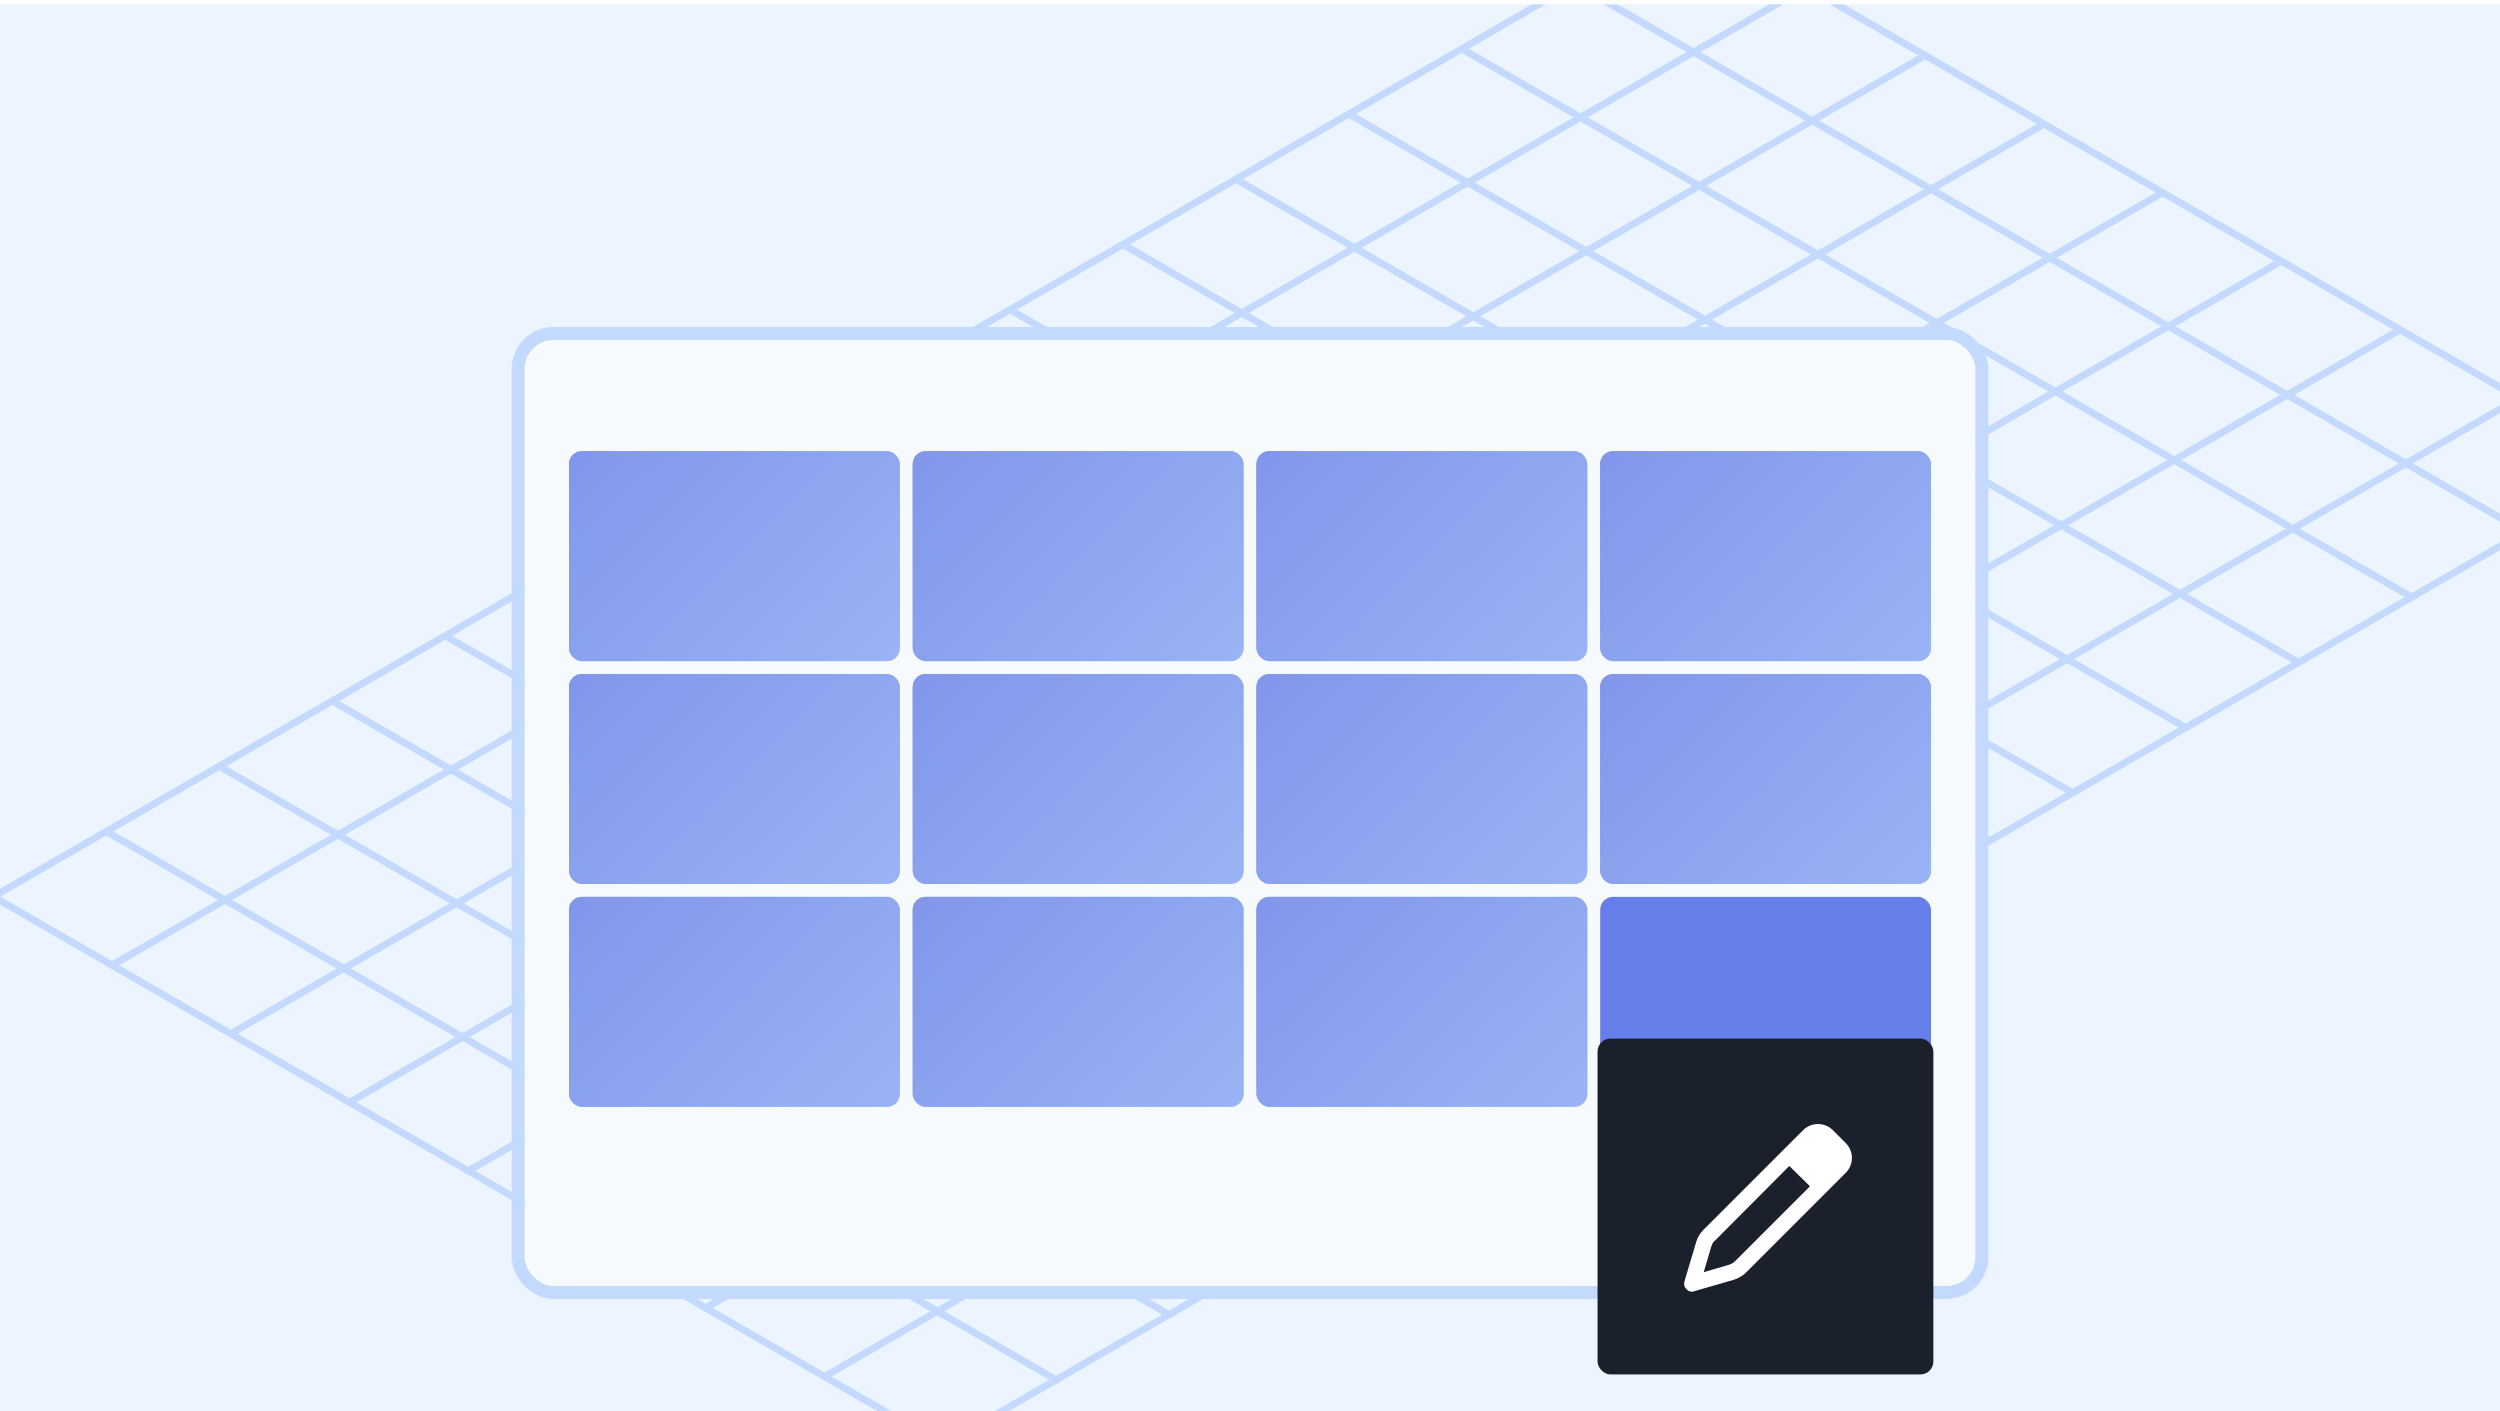 <svg width="388" height="219" viewBox="0 0 388 219" fill="none" xmlns="http://www.w3.org/2000/svg">
<g clip-path="url(#clip0_9536_1437)">
<rect width="388" height="218.307" transform="translate(0 0.682)" fill="#EBF4FF"/>
<line y1="-0.633" x2="303.668" y2="-0.633" transform="matrix(0.866 -0.5 0.866 0.5 -1.039 139.793)" stroke="#C3DAFE" stroke-width="1.265"/>
<line y1="-0.633" x2="303.668" y2="-0.633" transform="matrix(0.866 -0.5 0.866 0.5 17.393 150.433)" stroke="#C3DAFE" stroke-width="1.265"/>
<line y1="-0.633" x2="303.668" y2="-0.633" transform="matrix(0.866 -0.5 0.866 0.5 35.81 161.068)" stroke="#C3DAFE" stroke-width="1.265"/>
<line y1="-0.633" x2="303.668" y2="-0.633" transform="matrix(0.866 -0.5 0.866 0.5 54.242 171.707)" stroke="#C3DAFE" stroke-width="1.265"/>
<line y1="-0.633" x2="303.668" y2="-0.633" transform="matrix(0.866 -0.5 0.866 0.5 72.676 182.347)" stroke="#C3DAFE" stroke-width="1.265"/>
<line y1="-0.633" x2="303.668" y2="-0.633" transform="matrix(0.866 -0.5 0.866 0.5 91.096 192.981)" stroke="#C3DAFE" stroke-width="1.265"/>
<line y1="-0.633" x2="303.668" y2="-0.633" transform="matrix(0.866 -0.5 0.866 0.5 109.525 203.626)" stroke="#C3DAFE" stroke-width="1.265"/>
<line y1="-0.633" x2="303.668" y2="-0.633" transform="matrix(0.866 -0.5 0.866 0.5 127.957 214.266)" stroke="#C3DAFE" stroke-width="1.265"/>
<line y1="-0.633" x2="303.668" y2="-0.633" transform="matrix(0.866 -0.5 0.866 0.5 146.379 224.9)" stroke="#C3DAFE" stroke-width="1.265"/>
<line y1="-0.633" x2="170.223" y2="-0.633" transform="matrix(0.866 0.5 -0.866 0.5 139.223 58.822)" stroke="#C3DAFE" stroke-width="1.265"/>
<line y1="-0.633" x2="170.223" y2="-0.633" transform="matrix(0.866 0.5 -0.866 0.5 121.689 68.942)" stroke="#C3DAFE" stroke-width="1.265"/>
<line y1="-0.633" x2="170.223" y2="-0.633" transform="matrix(0.866 0.5 -0.866 0.5 261.951 -12.029)" stroke="#C3DAFE" stroke-width="1.265"/>
<line y1="-0.633" x2="170.223" y2="-0.633" transform="matrix(0.866 0.5 -0.866 0.5 104.156 79.061)" stroke="#C3DAFE" stroke-width="1.265"/>
<line y1="-0.633" x2="170.223" y2="-0.633" transform="matrix(0.866 0.5 -0.866 0.5 244.418 -1.91)" stroke="#C3DAFE" stroke-width="1.265"/>
<line y1="-0.633" x2="170.223" y2="-0.633" transform="matrix(0.866 0.5 -0.866 0.5 86.625 89.186)" stroke="#C3DAFE" stroke-width="1.265"/>
<line y1="-0.633" x2="170.223" y2="-0.633" transform="matrix(0.866 0.5 -0.866 0.5 226.885 8.215)" stroke="#C3DAFE" stroke-width="1.265"/>
<line y1="-0.633" x2="170.223" y2="-0.633" transform="matrix(0.866 0.5 -0.866 0.5 69.092 99.305)" stroke="#C3DAFE" stroke-width="1.265"/>
<line y1="-0.633" x2="170.223" y2="-0.633" transform="matrix(0.866 0.5 -0.866 0.5 209.354 18.334)" stroke="#C3DAFE" stroke-width="1.265"/>
<line y1="-0.633" x2="170.223" y2="-0.633" transform="matrix(0.866 0.5 -0.866 0.5 51.559 109.43)" stroke="#C3DAFE" stroke-width="1.265"/>
<line y1="-0.633" x2="170.223" y2="-0.633" transform="matrix(0.866 0.5 -0.866 0.5 191.82 28.454)" stroke="#C3DAFE" stroke-width="1.265"/>
<line y1="-0.633" x2="170.223" y2="-0.633" transform="matrix(0.866 0.5 -0.866 0.5 34.025 119.549)" stroke="#C3DAFE" stroke-width="1.265"/>
<line y1="-0.633" x2="170.223" y2="-0.633" transform="matrix(0.866 0.5 -0.866 0.5 174.287 38.578)" stroke="#C3DAFE" stroke-width="1.265"/>
<line y1="-0.633" x2="170.223" y2="-0.633" transform="matrix(0.866 0.5 -0.866 0.5 16.494 129.669)" stroke="#C3DAFE" stroke-width="1.265"/>
<line y1="-0.633" x2="170.223" y2="-0.633" transform="matrix(0.866 0.5 -0.866 0.5 156.754 48.698)" stroke="#C3DAFE" stroke-width="1.265"/>
<line y1="-0.633" x2="170.223" y2="-0.633" transform="matrix(0.866 0.5 -0.866 0.5 -1.039 139.793)" stroke="#C3DAFE" stroke-width="1.265"/>
<g filter="url(#filter0_ddd_9536_1437)">
<rect x="81.408" y="30.758" width="225.183" height="146.832" rx="4.509" fill="#F7FAFC"/>
<rect x="80.408" y="29.758" width="227.183" height="148.832" rx="5.509" stroke="#C3DAFE" stroke-width="2"/>
</g>
<rect x="88.309" y="70.022" width="51.345" height="32.585" rx="2" fill="url(#paint0_linear_9536_1437)"/>
<rect x="88.309" y="70.022" width="51.345" height="32.585" rx="2" fill="url(#paint1_linear_9536_1437)"/>
<rect x="88.309" y="104.607" width="51.345" height="32.585" rx="2" fill="url(#paint2_linear_9536_1437)"/>
<rect x="88.309" y="104.607" width="51.345" height="32.585" rx="2" fill="url(#paint3_linear_9536_1437)"/>
<rect x="88.309" y="139.191" width="51.345" height="32.585" rx="2" fill="url(#paint4_linear_9536_1437)"/>
<rect x="88.309" y="139.191" width="51.345" height="32.585" rx="2" fill="url(#paint5_linear_9536_1437)"/>
<rect x="141.654" y="70.022" width="51.345" height="32.585" rx="2" fill="url(#paint6_linear_9536_1437)"/>
<rect x="141.654" y="70.022" width="51.345" height="32.585" rx="2" fill="url(#paint7_linear_9536_1437)"/>
<rect x="141.654" y="104.607" width="51.345" height="32.585" rx="2" fill="url(#paint8_linear_9536_1437)"/>
<rect x="141.654" y="104.607" width="51.345" height="32.585" rx="2" fill="url(#paint9_linear_9536_1437)"/>
<rect x="141.654" y="139.191" width="51.345" height="32.585" rx="2" fill="url(#paint10_linear_9536_1437)"/>
<rect x="141.654" y="139.191" width="51.345" height="32.585" rx="2" fill="url(#paint11_linear_9536_1437)"/>
<rect x="195" y="70.022" width="51.345" height="32.585" rx="2" fill="url(#paint12_linear_9536_1437)"/>
<rect x="195" y="70.022" width="51.345" height="32.585" rx="2" fill="url(#paint13_linear_9536_1437)"/>
<rect x="195" y="104.607" width="51.345" height="32.585" rx="2" fill="url(#paint14_linear_9536_1437)"/>
<rect x="195" y="104.607" width="51.345" height="32.585" rx="2" fill="url(#paint15_linear_9536_1437)"/>
<rect x="195" y="139.191" width="51.345" height="32.585" rx="2" fill="url(#paint16_linear_9536_1437)"/>
<rect x="195" y="139.191" width="51.345" height="32.585" rx="2" fill="url(#paint17_linear_9536_1437)"/>
<rect x="248.346" y="70.022" width="51.345" height="32.585" rx="2" fill="url(#paint18_linear_9536_1437)"/>
<rect x="248.346" y="70.022" width="51.345" height="32.585" rx="2" fill="url(#paint19_linear_9536_1437)"/>
<rect x="248.346" y="104.607" width="51.345" height="32.585" rx="2" fill="url(#paint20_linear_9536_1437)"/>
<rect x="248.346" y="104.607" width="51.345" height="32.585" rx="2" fill="url(#paint21_linear_9536_1437)"/>
<rect x="248.346" y="139.191" width="51.345" height="32.585" rx="2" fill="#667EEA"/>
<g filter="url(#filter1_ddd_9536_1437)">
<rect x="247.939" y="139.191" width="52.119" height="52.119" rx="2" fill="#1A202C"/>
<path d="M264.365 168.88L279.837 153.407C281.11 152.135 283.197 152.135 284.469 153.407L286.454 155.392C286.607 155.545 286.759 155.749 286.861 155.901C287.726 157.174 287.574 158.904 286.454 160.024L270.981 175.497C270.93 175.548 270.829 175.599 270.778 175.7C270.269 176.108 269.709 176.413 269.098 176.617L262.939 178.398C262.532 178.551 262.074 178.449 261.769 178.093C261.413 177.787 261.311 177.329 261.413 176.922L263.245 170.763C263.448 170.051 263.856 169.389 264.365 168.88ZM265.586 171.476L264.415 175.446L268.385 174.275C268.691 174.173 268.996 174.021 269.251 173.766L280.906 162.111L277.7 158.955L266.095 170.611C266.044 170.611 266.044 170.662 265.993 170.712C265.79 170.916 265.688 171.171 265.586 171.476Z" fill="white"/>
</g>
</g>
<defs>
<filter id="filter0_ddd_9536_1437" x="33.408" y="-17.242" width="321.182" height="256.832" filterUnits="userSpaceOnUse" color-interpolation-filters="sRGB">
<feFlood flood-opacity="0" result="BackgroundImageFix"/>
<feColorMatrix in="SourceAlpha" type="matrix" values="0 0 0 0 0 0 0 0 0 0 0 0 0 0 0 0 0 0 127 0" result="hardAlpha"/>
<feOffset dy="18"/>
<feGaussianBlur stdDeviation="21"/>
<feColorMatrix type="matrix" values="0 0 0 0 0.09 0 0 0 0 0.169 0 0 0 0 0.302 0 0 0 0.08 0"/>
<feBlend mode="normal" in2="BackgroundImageFix" result="effect1_dropShadow_9536_1437"/>
<feColorMatrix in="SourceAlpha" type="matrix" values="0 0 0 0 0 0 0 0 0 0 0 0 0 0 0 0 0 0 127 0" result="hardAlpha"/>
<feOffset dy="4"/>
<feGaussianBlur stdDeviation="13"/>
<feColorMatrix type="matrix" values="0 0 0 0 0.09 0 0 0 0 0.169 0 0 0 0 0.302 0 0 0 0.05 0"/>
<feBlend mode="normal" in2="effect1_dropShadow_9536_1437" result="effect2_dropShadow_9536_1437"/>
<feColorMatrix in="SourceAlpha" type="matrix" values="0 0 0 0 0 0 0 0 0 0 0 0 0 0 0 0 0 0 127 0" result="hardAlpha"/>
<feOffset/>
<feGaussianBlur stdDeviation="23"/>
<feComposite in2="hardAlpha" operator="out"/>
<feColorMatrix type="matrix" values="0 0 0 0 0.09 0 0 0 0 0.169 0 0 0 0 0.302 0 0 0 0.01 0"/>
<feBlend mode="normal" in2="effect2_dropShadow_9536_1437" result="effect3_dropShadow_9536_1437"/>
<feBlend mode="normal" in="SourceGraphic" in2="effect3_dropShadow_9536_1437" result="shape"/>
</filter>
<filter id="filter1_ddd_9536_1437" x="201.939" y="93.191" width="144.525" height="158.119" filterUnits="userSpaceOnUse" color-interpolation-filters="sRGB">
<feFlood flood-opacity="0" result="BackgroundImageFix"/>
<feColorMatrix in="SourceAlpha" type="matrix" values="0 0 0 0 0 0 0 0 0 0 0 0 0 0 0 0 0 0 127 0" result="hardAlpha"/>
<feOffset dy="18"/>
<feGaussianBlur stdDeviation="21"/>
<feColorMatrix type="matrix" values="0 0 0 0 0.09 0 0 0 0 0.169 0 0 0 0 0.302 0 0 0 0.08 0"/>
<feBlend mode="normal" in2="BackgroundImageFix" result="effect1_dropShadow_9536_1437"/>
<feColorMatrix in="SourceAlpha" type="matrix" values="0 0 0 0 0 0 0 0 0 0 0 0 0 0 0 0 0 0 127 0" result="hardAlpha"/>
<feOffset dy="4"/>
<feGaussianBlur stdDeviation="13"/>
<feColorMatrix type="matrix" values="0 0 0 0 0.09 0 0 0 0 0.169 0 0 0 0 0.302 0 0 0 0.05 0"/>
<feBlend mode="normal" in2="effect1_dropShadow_9536_1437" result="effect2_dropShadow_9536_1437"/>
<feColorMatrix in="SourceAlpha" type="matrix" values="0 0 0 0 0 0 0 0 0 0 0 0 0 0 0 0 0 0 127 0" result="hardAlpha"/>
<feOffset/>
<feGaussianBlur stdDeviation="23"/>
<feComposite in2="hardAlpha" operator="out"/>
<feColorMatrix type="matrix" values="0 0 0 0 0.09 0 0 0 0 0.169 0 0 0 0 0.302 0 0 0 0.01 0"/>
<feBlend mode="normal" in2="effect2_dropShadow_9536_1437" result="effect3_dropShadow_9536_1437"/>
<feBlend mode="normal" in="SourceGraphic" in2="effect3_dropShadow_9536_1437" result="shape"/>
</filter>
<linearGradient id="paint0_linear_9536_1437" x1="73.593" y1="36.298" x2="156.538" y2="119.658" gradientUnits="userSpaceOnUse">
<stop stop-color="#5A67D8"/>
<stop offset="0.635" stop-color="#A3BFFA"/>
<stop offset="1" stop-color="#A3BFFA"/>
</linearGradient>
<linearGradient id="paint1_linear_9536_1437" x1="36.917" y1="-11.324" x2="160.887" y2="115.559" gradientUnits="userSpaceOnUse">
<stop stop-color="#5A67D8"/>
<stop offset="0.995" stop-color="#A3BFFA"/>
</linearGradient>
<linearGradient id="paint2_linear_9536_1437" x1="73.593" y1="70.883" x2="156.538" y2="154.243" gradientUnits="userSpaceOnUse">
<stop stop-color="#5A67D8"/>
<stop offset="0.635" stop-color="#A3BFFA"/>
<stop offset="1" stop-color="#A3BFFA"/>
</linearGradient>
<linearGradient id="paint3_linear_9536_1437" x1="36.917" y1="23.26" x2="160.887" y2="150.143" gradientUnits="userSpaceOnUse">
<stop stop-color="#5A67D8"/>
<stop offset="0.995" stop-color="#A3BFFA"/>
</linearGradient>
<linearGradient id="paint4_linear_9536_1437" x1="73.593" y1="105.468" x2="156.538" y2="188.827" gradientUnits="userSpaceOnUse">
<stop stop-color="#5A67D8"/>
<stop offset="0.635" stop-color="#A3BFFA"/>
<stop offset="1" stop-color="#A3BFFA"/>
</linearGradient>
<linearGradient id="paint5_linear_9536_1437" x1="36.917" y1="57.845" x2="160.887" y2="184.728" gradientUnits="userSpaceOnUse">
<stop stop-color="#5A67D8"/>
<stop offset="0.995" stop-color="#A3BFFA"/>
</linearGradient>
<linearGradient id="paint6_linear_9536_1437" x1="126.938" y1="36.298" x2="209.883" y2="119.658" gradientUnits="userSpaceOnUse">
<stop stop-color="#5A67D8"/>
<stop offset="0.635" stop-color="#A3BFFA"/>
<stop offset="1" stop-color="#A3BFFA"/>
</linearGradient>
<linearGradient id="paint7_linear_9536_1437" x1="90.263" y1="-11.324" x2="214.232" y2="115.559" gradientUnits="userSpaceOnUse">
<stop stop-color="#5A67D8"/>
<stop offset="0.995" stop-color="#A3BFFA"/>
</linearGradient>
<linearGradient id="paint8_linear_9536_1437" x1="126.938" y1="70.883" x2="209.883" y2="154.243" gradientUnits="userSpaceOnUse">
<stop stop-color="#5A67D8"/>
<stop offset="0.635" stop-color="#A3BFFA"/>
<stop offset="1" stop-color="#A3BFFA"/>
</linearGradient>
<linearGradient id="paint9_linear_9536_1437" x1="90.263" y1="23.26" x2="214.232" y2="150.143" gradientUnits="userSpaceOnUse">
<stop stop-color="#5A67D8"/>
<stop offset="0.995" stop-color="#A3BFFA"/>
</linearGradient>
<linearGradient id="paint10_linear_9536_1437" x1="126.938" y1="105.468" x2="209.883" y2="188.827" gradientUnits="userSpaceOnUse">
<stop stop-color="#5A67D8"/>
<stop offset="0.635" stop-color="#A3BFFA"/>
<stop offset="1" stop-color="#A3BFFA"/>
</linearGradient>
<linearGradient id="paint11_linear_9536_1437" x1="90.263" y1="57.845" x2="214.232" y2="184.728" gradientUnits="userSpaceOnUse">
<stop stop-color="#5A67D8"/>
<stop offset="0.995" stop-color="#A3BFFA"/>
</linearGradient>
<linearGradient id="paint12_linear_9536_1437" x1="180.284" y1="36.298" x2="263.229" y2="119.658" gradientUnits="userSpaceOnUse">
<stop stop-color="#5A67D8"/>
<stop offset="0.635" stop-color="#A3BFFA"/>
<stop offset="1" stop-color="#A3BFFA"/>
</linearGradient>
<linearGradient id="paint13_linear_9536_1437" x1="143.609" y1="-11.324" x2="267.578" y2="115.559" gradientUnits="userSpaceOnUse">
<stop stop-color="#5A67D8"/>
<stop offset="0.995" stop-color="#A3BFFA"/>
</linearGradient>
<linearGradient id="paint14_linear_9536_1437" x1="180.284" y1="70.883" x2="263.229" y2="154.243" gradientUnits="userSpaceOnUse">
<stop stop-color="#5A67D8"/>
<stop offset="0.635" stop-color="#A3BFFA"/>
<stop offset="1" stop-color="#A3BFFA"/>
</linearGradient>
<linearGradient id="paint15_linear_9536_1437" x1="143.609" y1="23.26" x2="267.578" y2="150.143" gradientUnits="userSpaceOnUse">
<stop stop-color="#5A67D8"/>
<stop offset="0.995" stop-color="#A3BFFA"/>
</linearGradient>
<linearGradient id="paint16_linear_9536_1437" x1="180.284" y1="105.468" x2="263.229" y2="188.827" gradientUnits="userSpaceOnUse">
<stop stop-color="#5A67D8"/>
<stop offset="0.635" stop-color="#A3BFFA"/>
<stop offset="1" stop-color="#A3BFFA"/>
</linearGradient>
<linearGradient id="paint17_linear_9536_1437" x1="143.609" y1="57.845" x2="267.578" y2="184.728" gradientUnits="userSpaceOnUse">
<stop stop-color="#5A67D8"/>
<stop offset="0.995" stop-color="#A3BFFA"/>
</linearGradient>
<linearGradient id="paint18_linear_9536_1437" x1="233.63" y1="36.298" x2="316.575" y2="119.658" gradientUnits="userSpaceOnUse">
<stop stop-color="#5A67D8"/>
<stop offset="0.635" stop-color="#A3BFFA"/>
<stop offset="1" stop-color="#A3BFFA"/>
</linearGradient>
<linearGradient id="paint19_linear_9536_1437" x1="196.954" y1="-11.324" x2="320.924" y2="115.559" gradientUnits="userSpaceOnUse">
<stop stop-color="#5A67D8"/>
<stop offset="0.995" stop-color="#A3BFFA"/>
</linearGradient>
<linearGradient id="paint20_linear_9536_1437" x1="233.63" y1="70.883" x2="316.575" y2="154.243" gradientUnits="userSpaceOnUse">
<stop stop-color="#5A67D8"/>
<stop offset="0.635" stop-color="#A3BFFA"/>
<stop offset="1" stop-color="#A3BFFA"/>
</linearGradient>
<linearGradient id="paint21_linear_9536_1437" x1="196.954" y1="23.26" x2="320.924" y2="150.143" gradientUnits="userSpaceOnUse">
<stop stop-color="#5A67D8"/>
<stop offset="0.995" stop-color="#A3BFFA"/>
</linearGradient>
<clipPath id="clip0_9536_1437">
<rect width="388" height="218.307" fill="white" transform="translate(0 0.682)"/>
</clipPath>
</defs>
</svg>
